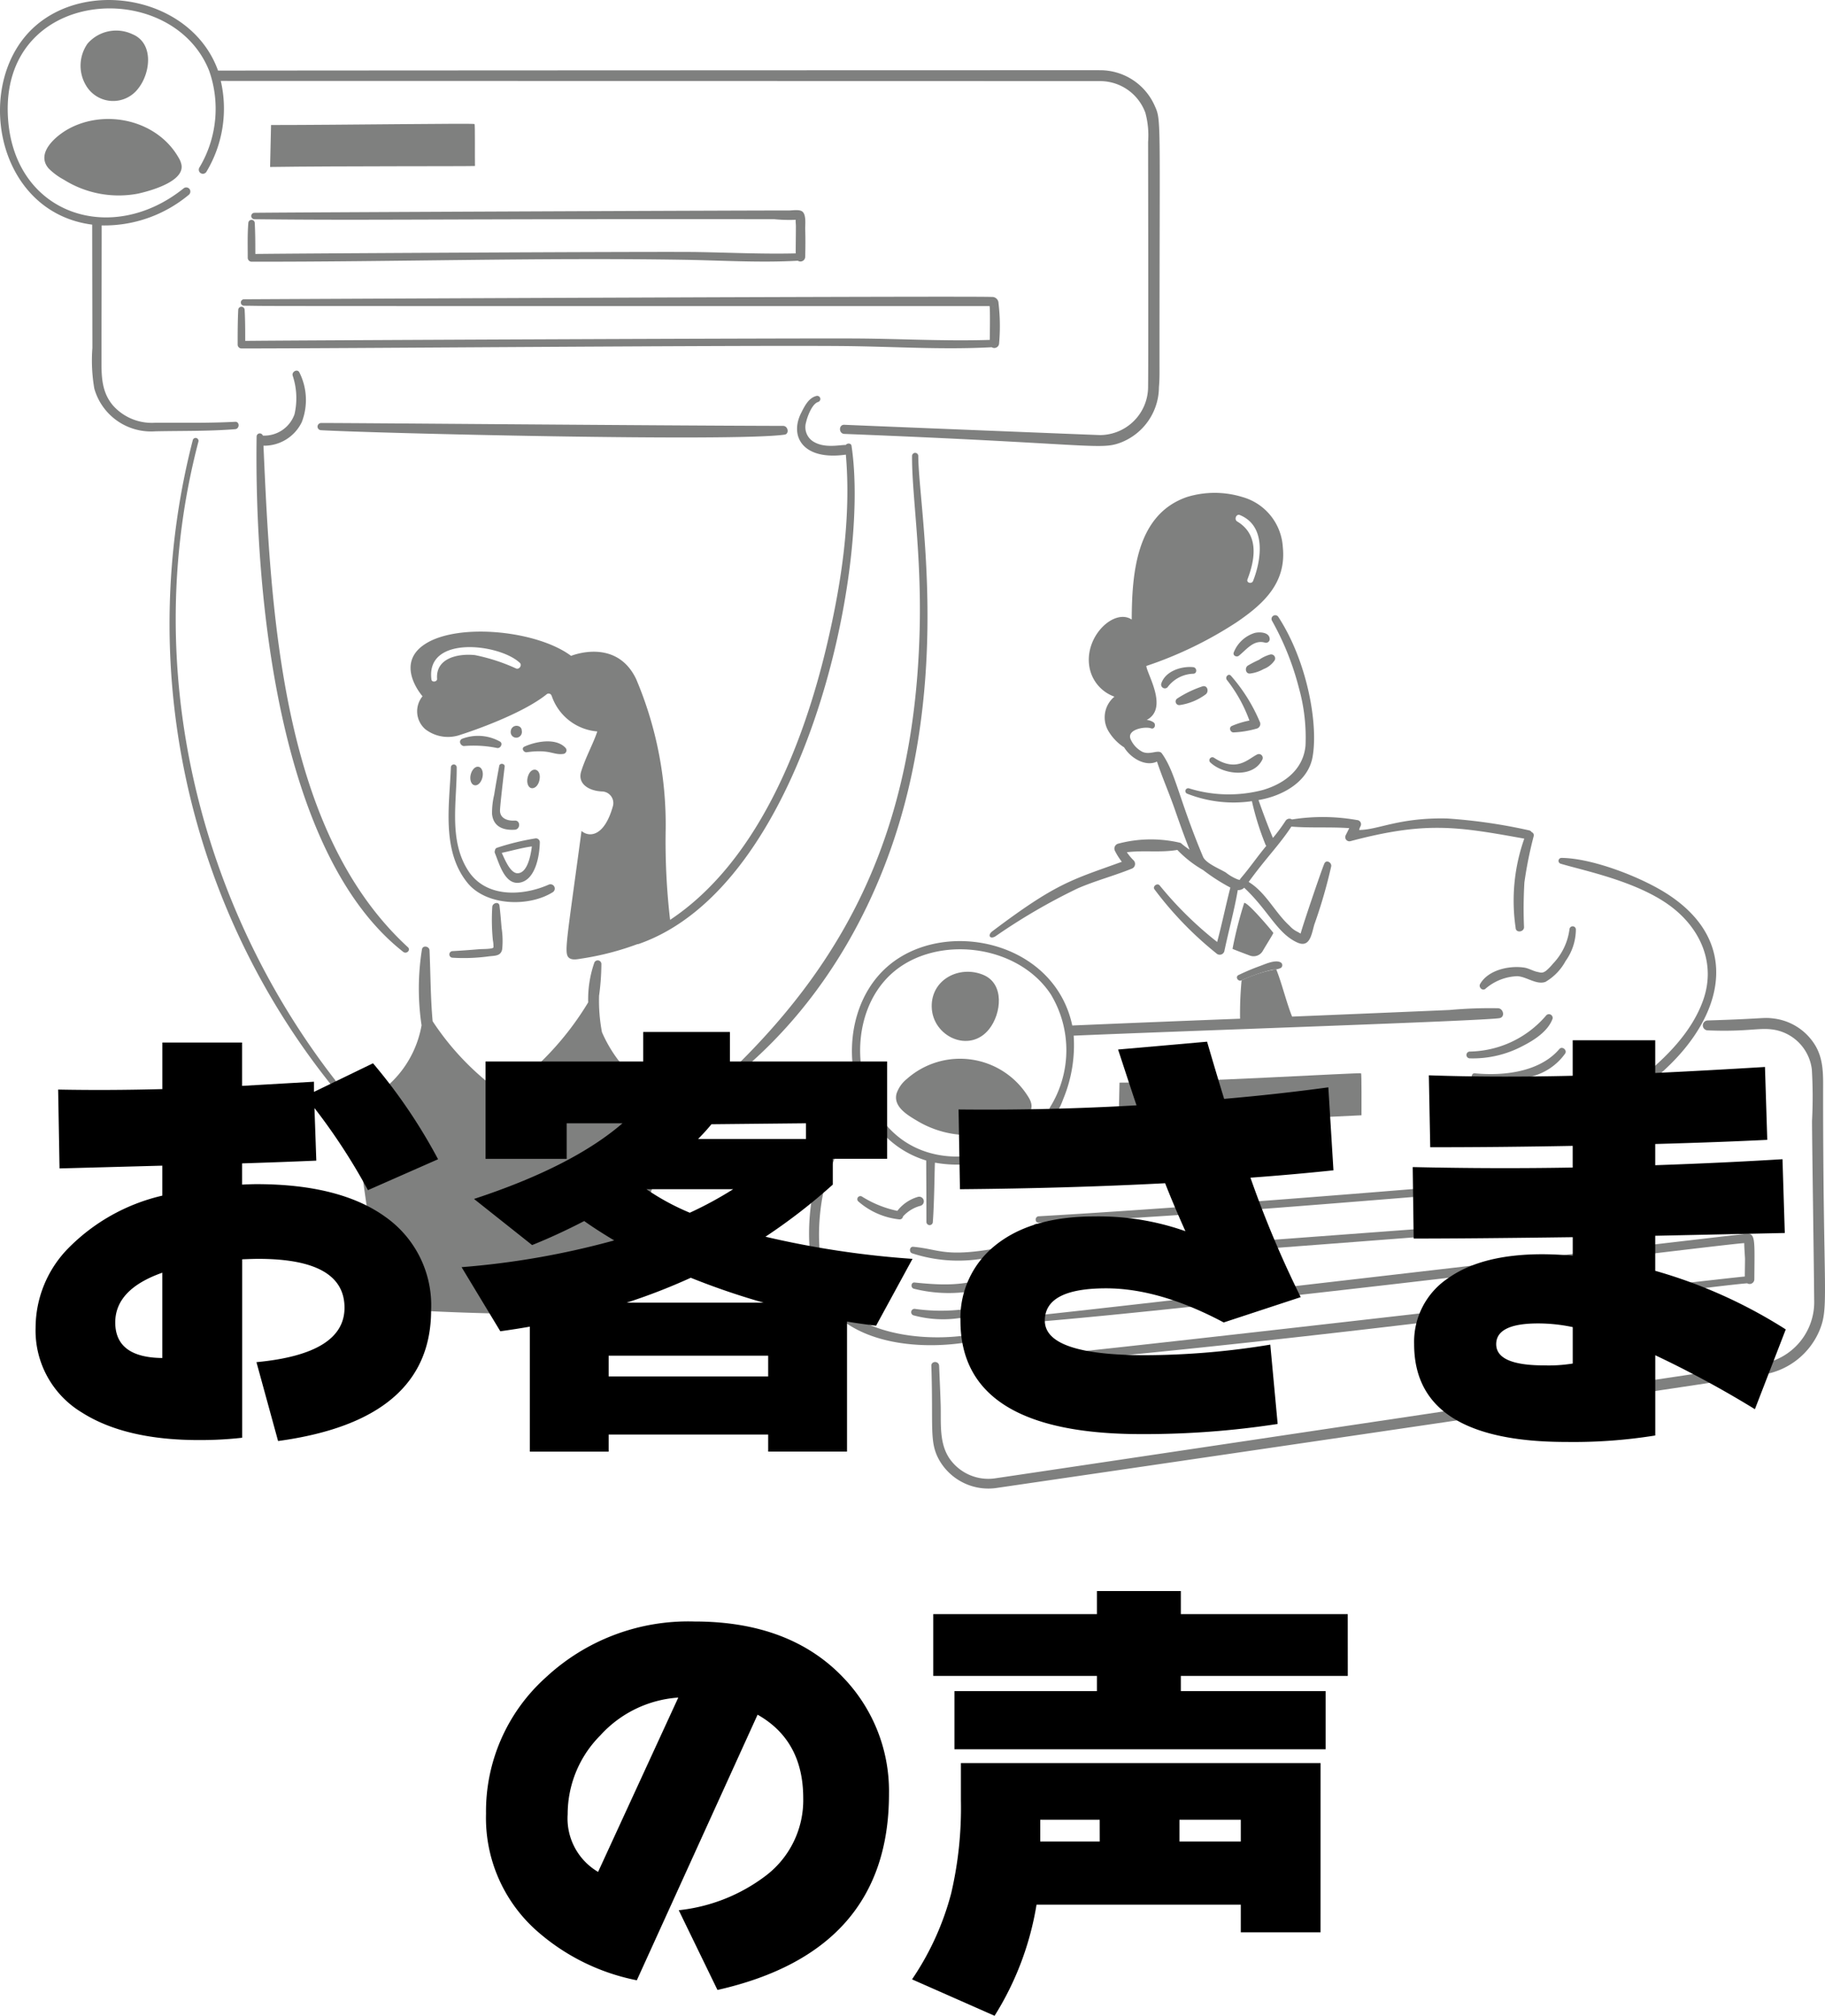 <svg xmlns="http://www.w3.org/2000/svg" width="189.996" height="209.81" viewBox="0 0 189.996 209.81">
  <g id="voice_header" transform="translate(-92.502 -10894)">
    <g id="streamlinehq-add-comment-4-social-media-30-ico_H8fPApzbnKCtiSZi" transform="translate(87.501 10871.465)">
      <path id="パス_4618" data-name="パス 4618" d="M132.73,93.308a15.134,15.134,0,0,1,2.345,4.226,8.75,8.75,0,0,0-1.84.566c-.326.155-.161.667.182.667a10.3,10.3,0,0,0,2.426-.4.5.5,0,0,0,.3-.728,17.62,17.62,0,0,0-2.993-4.771C132.9,92.578,132.5,93.009,132.73,93.308Z" fill="#7f807f"/>
      <path id="パス_4619" data-name="パス 4619" d="M130.991,101.881c1.34,1.287,4.448,1.678,5.418-.263a.4.4,0,0,0-.545-.546c-.956.478-2.134,1.883-4.489.323a.313.313,0,0,0-.384.486Z" fill="#7f807f"/>
      <path id="パス_4620" data-name="パス 4620" d="M137.7,91.266a.416.416,0,0,0-.465-.606,3.731,3.731,0,0,0-1.152.546,12.508,12.508,0,0,0-1.173.606c-.342.225-.242.868.223.829a3.827,3.827,0,0,0,1.415-.465A2.447,2.447,0,0,0,137.7,91.266Z" fill="#7f807f"/>
      <path id="パス_4621" data-name="パス 4621" d="M127.857,95.916a6,6,0,0,0,2.669-1.112c.364-.283.182-.991-.344-.829a11.348,11.348,0,0,0-2.608,1.254.376.376,0,0,0,.283.687Z" fill="#7f807f"/>
      <path id="パス_4622" data-name="パス 4622" d="M133.983,90.781c.827-.67,1.55-1.7,2.73-1.354a.387.387,0,0,0,.465-.465c-.1-.648-1.092-.666-1.557-.546a3.434,3.434,0,0,0-2.184,2.042C133.336,90.8,133.76,90.962,133.983,90.781Z" fill="#7f807f"/>
      <path id="パス_4623" data-name="パス 4623" d="M129.212,92.661c.445,0,.425-.646,0-.687-1.233-.119-2.908.419-3.316,1.718a.392.392,0,0,0,.647.385A3.464,3.464,0,0,1,129.212,92.661Z" fill="#7f807f"/>
      <path id="パス_4624" data-name="パス 4624" d="M135.136,122a1.1,1.1,0,0,0,1.314-.465c.53-.907,1.132-1.84,1.112-1.9-.02-.081-2.731-3.3-3.033-3.114a42.3,42.3,0,0,0-1.213,4.771C133.357,121.33,134.368,121.712,135.136,122Z" fill="#7f807f"/>
      <path id="パス_4625" data-name="パス 4625" d="M107.013,161.259c-4.767,1.092-12.4.443-15.2-3.72-2.029-3.01-1.772-8.45-.87-11.867a37.089,37.089,0,0,1,2.244-5.338c.16-.365-.26-.766-.566-.445-3.439,3.616-4.365,12.588-2.3,17.1,2.579,5.652,11.085,6.32,16.881,4.954C107.639,161.842,107.458,161.158,107.013,161.259Z" fill="#7f807f"/>
      <path id="パス_4626" data-name="パス 4626" d="M109.1,157.964a19.444,19.444,0,0,1-8.815.809.346.346,0,0,0-.182.667,11.69,11.69,0,0,0,4.791.283,10.1,10.1,0,0,0,4.489-1.112.358.358,0,0,0-.283-.647Z" fill="#7f807f"/>
      <path id="パス_4627" data-name="パス 4627" d="M110.45,154.709c-4.349,1.479-5.858,1.766-10.23,1.314-.384-.04-.444.544-.081.647a14.936,14.936,0,0,0,10.594-1.274C111.094,155.189,110.856,154.571,110.45,154.709Z" fill="#7f807f"/>
      <path id="パス_4628" data-name="パス 4628" d="M99.978,152.99a15.469,15.469,0,0,0,9.3.081.346.346,0,0,0-.182-.667c-5.753,1.055-6.216.16-9.017-.1C99.674,152.265,99.614,152.889,99.978,152.99Z" fill="#7f807f"/>
      <path id="パス_4629" data-name="パス 4629" d="M98.623,149.452a.344.344,0,0,0,.384-.3,3.75,3.75,0,0,1,1.82-1.112.483.483,0,0,0-.263-.93,4.164,4.164,0,0,0-2.143,1.456,11.256,11.256,0,0,1-3.7-1.5.32.32,0,0,0-.384.5A7.721,7.721,0,0,0,98.623,149.452Z" fill="#7f807f"/>
      <path id="パス_4630" data-name="パス 4630" d="M194.8,136.331c0-1.8.107-3.562-.91-5.135a5.889,5.889,0,0,0-4.205-2.649c-1.186-.147-.815.015-6.915.2a.516.516,0,0,0,0,1.031c4.424.181,5.494-.375,7.157-.021a4.776,4.776,0,0,1,3.7,4.084,48.105,48.105,0,0,1,.02,5.358c0,2.062.19,14.456.223,18.62a6.5,6.5,0,0,1-5.54,6.672c-.98.163-79.352,11.874-79.839,11.928a4.915,4.915,0,0,1-4.63-2.062c-1.126-1.642-.871-3.74-.93-5.64-.042-1.355-.105-2.689-.161-4.024-.023-.525-.826-.525-.809,0,.213,6.478-.242,7.924.829,9.826a5.891,5.891,0,0,0,6.065,2.871c1.718-.243,74.226-10.853,79.718-11.787a7.662,7.662,0,0,0,5.842-4.569C195.439,158.56,194.8,157.512,194.8,136.331Z" fill="#7f807f"/>
      <path id="パス_4631" data-name="パス 4631" d="M113.139,149.129c-.424.024-.425.683,0,.667,13.255-.488,30.9-2.031,54.082-3.9a16.877,16.877,0,0,1,2.143-.121c-.019.1,0-.609,0,3.457-1.287.063-53.7,3.969-56.063,4.165-.02-1.052,0-2.123-.061-3.174a.334.334,0,0,0-.667,0c-.1,1.191-.051,2.4-.061,3.6a.419.419,0,0,0,.4.4c17.265-1.133,55.072-4.145,56.71-4.226a.485.485,0,0,0,.748-.4c0-3.884.113-4.316-.243-4.65-.3-.284-1.01-.1-1.375-.061C166.449,145.1,133.74,147.945,113.139,149.129Z" fill="#7f807f"/>
      <path id="パス_4632" data-name="パス 4632" d="M112.674,163.685c0-1.051,0-2.122-.061-3.174a.334.334,0,0,0-.667,0c-.058,1.193-.06,2.406-.06,3.6a.385.385,0,0,0,.384.384c30.589-2.609,69.493-7.98,74.623-8.39a.493.493,0,0,0,.748-.4c.031-4.03.116-4.709-.688-4.772-.1-.008-65.986,7.71-74.441,8.552-.424.043-.425.7,0,.667,22.235-1.848,72.734-8.228,74.077-8.228,0,.5.081,1.476.081,1.637,0,.607-.02,1.214-.02,1.84C185.659,155.43,120.644,163.014,112.674,163.685Z" fill="#7f807f"/>
      <path id="パス_4633" data-name="パス 4633" d="M146.7,134.249c-.06-.1-17.892.97-25.15.97l-.1,4.367c6.793-.1,24.847-.93,25.292-.97C146.741,137.827,146.761,134.35,146.7,134.249Z" fill="#7f807f"/>
      <path id="パス_4634" data-name="パス 4634" d="M112.148,136.857a8.344,8.344,0,0,0-12.737-2.022,3.319,3.319,0,0,0-1.071,1.516c-.379,1.4,1.21,2.291,2.224,2.891a10.406,10.406,0,0,0,10.654-.06C112.534,138.391,112.581,137.629,112.148,136.857Z" fill="#7f807f"/>
      <path id="パス_4635" data-name="パス 4635" d="M107.984,129.639c1.274-1.617,1.619-4.715-.627-5.641-2.465-1.015-5.406.466-5.358,3.316C102.052,130.428,105.943,132.228,107.984,129.639Z" fill="#7f807f"/>
      <path id="パス_4636" data-name="パス 4636" d="M45.39,160.491c.312,1.438.651,2.85.95,4.266.1.485.935.384.87-.121a18.424,18.424,0,0,0-1.092-4.347.378.378,0,0,0-.728.2Z" fill="#7f807f"/>
      <path id="パス_4637" data-name="パス 4637" d="M65.668,160.976c-.165,1.132-.171,2.286-.242,3.437-.035.567.869.566.889,0,.04-1.112.121-2.224.061-3.336C66.355,160.693,65.728,160.572,65.668,160.976Z" fill="#7f807f"/>
      <path id="パス_4638" data-name="パス 4638" d="M125.714,60.232c0-26.114.208-25.109-.545-26.788a6.206,6.206,0,0,0-5.6-3.6c-.407-.008-86.055.021-91.868.04-2.7-7.521-13.274-9.6-18.964-4.69-6.6,5.7-4.34,19.414,5.863,20.722,0,2.568.02,11.12.02,12.818a17.2,17.2,0,0,0,.2,4.246,6.13,6.13,0,0,0,6.328,4.448c2.79-.06,5.561,0,8.33-.222.485-.04.485-.8,0-.769-2.772.149-5.56.091-8.33.1A5.418,5.418,0,0,1,16.8,64.781c-1.147-1.319-1.234-2.85-1.234-4.508,0-4.751.021-9.523.021-14.274a13.741,13.741,0,0,0,9.077-3.194.445.445,0,0,0,.061-.607.439.439,0,0,0-.607-.06c-7.491,6.027-17.563,2.754-18.276-7.2-.982-13.746,16.993-14.9,20.928-5.052a11.91,11.91,0,0,1-1.011,10.089.426.426,0,1,0,.728.444,12.763,12.763,0,0,0,1.5-9.461c4.852,0,91.141.016,91.484.02a5.012,5.012,0,0,1,4.772,3.3,8.965,8.965,0,0,1,.283,3.033s.04,22.745,0,25.433a5.031,5.031,0,0,1-4.974,5.075c-.3,0-25.409-1.012-26.647-1.071-.606-.03-.606.926,0,.95,25.659,1.007,26.616,1.71,28.75.91a6.221,6.221,0,0,0,4-5.783C125.735,61.971,125.714,61.1,125.714,60.232Z" fill="#7f807f"/>
      <path id="パス_4639" data-name="パス 4639" d="M86.533,66.864c-13.384-.031-45.449-.314-48.1-.3a.374.374,0,1,0,0,.748c5.457.314,42.865,1.218,48.219.465C87.2,67.733,87.059,66.865,86.533,66.864Z" fill="#7f807f"/>
      <path id="パス_4640" data-name="パス 4640" d="M77.556,48.769c-3.72-.063-41.83.142-45.974.2,0-1.071,0-2.163-.061-3.234a.334.334,0,0,0-.667,0c-.1,1.211-.061,2.426-.061,3.639a.406.406,0,0,0,.4.4c14.961.02,29.942-.437,44.9-.2,3.982.062,7.986.323,11.968.1a.5.5,0,0,0,.769-.4c.022-.971.031-1.921,0-2.892-.015-.465.141-1.556-.344-1.86-.324-.2-1.011-.079-1.355-.08-2.83-.011-50.1.182-55.658.242a.334.334,0,0,0,0,.667c12.73.142,17.853-.045,54.142,0a16.026,16.026,0,0,0,2.224.061c-.02.2.02.465.02.647,0,.95-.02,1.9-.02,2.851C84.41,48.992,80.993,48.827,77.556,48.769Zm10.675-3.4c-.02.02-.04.02-.081,0Z" fill="#7f807f"/>
      <path id="パス_4641" data-name="パス 4641" d="M54.407,35.446c-.06-.1-13.93.1-21.188.1l-.1,4.367c6.793-.1,20.885-.061,21.33-.1C54.427,39.024,54.468,35.547,54.407,35.446Z" fill="#7f807f"/>
      <path id="パス_4642" data-name="パス 4642" d="M92.74,58.554c5.155.044,10.351.4,15.506.122a.5.5,0,0,0,.769-.4,20.245,20.245,0,0,0-.061-4.185.656.656,0,0,0-.708-.647c-1.357-.12-74.877.219-77.857.243a.334.334,0,0,0,0,.667c4.343.036-9.03.041,77.635.041.073.435.02,3.2.02,3.517-4.468.142-8.956-.1-13.424-.141-5.3-.054-59.177.182-64.09.243,0-1.072,0-2.163-.06-3.235a.334.334,0,0,0-.667,0c-.06,1.213-.061,2.426-.061,3.639a.4.4,0,0,0,.384.384C39.932,58.807,81.66,58.46,92.74,58.554Zm15.668-4.164a.073.073,0,0,1-.06.02.155.155,0,0,1,.06-.02Z" fill="#7f807f"/>
      <path id="パス_4643" data-name="パス 4643" d="M23.616,38.984c-2.2-3.914-7.551-5.153-11.443-3.053-1.338.722-3.5,2.548-2.1,4.145a6.732,6.732,0,0,0,1.557,1.152,10.759,10.759,0,0,0,7.764,1.456c1.8-.407,5.04-1.454,4.447-3.195a2.084,2.084,0,0,0-.225-.505Z" fill="#7f807f"/>
      <path id="パス_4644" data-name="パス 4644" d="M19.391,31.746c1.3-1.634,1.636-4.748-.627-5.661a3.949,3.949,0,0,0-4.65.991,4,4,0,0,0-.162,4.347,3.274,3.274,0,0,0,5.439.323Z" fill="#7f807f"/>
      <path id="パス_4645" data-name="パス 4645" d="M69.368,132.874a14.08,14.08,0,0,1-1.7-2.911,17.7,17.7,0,0,1-.3-3.781,25.32,25.32,0,0,0,.242-3.316.382.382,0,0,0-.748-.1,11.655,11.655,0,0,0-.627,4.1,30.93,30.93,0,0,1-8.915,9.482,27.991,27.991,0,0,1-7.279-7.521c-.222-2.446-.213-4.893-.323-7.379-.019-.425-.7-.565-.789-.1a25.859,25.859,0,0,0-.04,7.905,10.878,10.878,0,0,1-7.2,8.411c.1.323,2.836,20.636,3.175,20.965s23.725,1.333,23.856,0,7.68-22.136,7.68-22.136A10.139,10.139,0,0,1,69.368,132.874Zm-7.116,16.861a12.318,12.318,0,0,1-4.408-2.567c-.281-.245.1-.75.4-.526a23.9,23.9,0,0,0,4.265,2.467c.345.16.1.734-.262.626Z" fill="#7f807f"/>
      <path id="パス_4646" data-name="パス 4646" d="M56.53,111.059a.34.34,0,0,0,0,.283c.45,1.078,1.052,3.46,2.709,3.033,1.558-.4,1.941-2.87,1.961-4.185a.407.407,0,0,0-.505-.384,25.927,25.927,0,0,0-3.963.97.312.312,0,0,0-.2.283Zm3.841-.424c-.121,1.011-.485,2.766-1.475,2.79-.749.017-1.315-1.375-1.658-2.123,1.051-.222,2.082-.526,3.133-.667Z" fill="#7f807f"/>
      <path id="パス_4647" data-name="パス 4647" d="M57.541,102.325c.041-.323-.507-.4-.566-.081-.186,1.011-.366,2-.526,3.013a8.023,8.023,0,0,0-.222,2c.13,1.316,1.152,1.719,2.365,1.638.607-.04.607-.988,0-.95-.687.043-1.482-.183-1.536-.971C57.028,106.573,57.528,102.426,57.541,102.325Z" fill="#7f807f"/>
      <path id="パス_4648" data-name="パス 4648" d="M59.6,100.243c-.362.165-.08.631.243.586,2.416-.334,2.721.3,3.76.182a.38.38,0,0,0,.263-.647C62.869,99.3,60.78,99.707,59.6,100.243Z" fill="#7f807f"/>
      <path id="パス_4649" data-name="パス 4649" d="M57.015,99.7a4.668,4.668,0,0,0-3.922-.263c-.382.206-.162.715.2.748a12.194,12.194,0,0,1,3.437.2C57.117,100.482,57.419,99.88,57.015,99.7Z" fill="#7f807f"/>
      <path id="パス_4650" data-name="パス 4650" d="M59.32,98.585h0C59.34,98.626,59.34,98.646,59.32,98.585Z" fill="#7f807f"/>
      <path id="パス_4651" data-name="パス 4651" d="M59.32,98.585c0-.679-1.152-.721-1.152.162a.58.58,0,0,0,.647.566.6.6,0,0,0,.505-.728Z" fill="#7f807f"/>
      <path id="パス_4652" data-name="パス 4652" d="M32.431,68.926a4.351,4.351,0,0,0,3.983-2.446,6.374,6.374,0,0,0-.243-5.176c-.2-.407-.791-.1-.708.3a7.466,7.466,0,0,1,.2,4.044,3.334,3.334,0,0,1-3.3,2.224.332.332,0,0,0-.647.1c-.24,16.489,2.253,43.435,15.264,53.637.341.267.812-.185.486-.485C34.372,109.091,33.209,86.75,32.431,68.926Z" fill="#7f807f"/>
      <path id="パス_4653" data-name="パス 4653" d="M25.658,68.5a.3.3,0,1,0-.586-.161A76.826,76.826,0,0,0,39.406,135.36c.225.281.726-.1.505-.384C25.826,116.885,19.478,92.067,25.658,68.5Z" fill="#7f807f"/>
      <path id="パス_4654" data-name="パス 4654" d="M93.649,68.926c-.042-.283-.465-.283-.586-.081-.722,0-2.329.395-3.5-.424a1.771,1.771,0,0,1-.647-1.921c.119-.546.605-1.924,1.253-2.123a.326.326,0,0,0-.182-.627c-.81.2-1.23,1.074-1.577,1.759-1.255,2.481.22,4.98,4.65,4.347.566,6.55-.448,13.3-1.941,19.672-2.464,10.515-7.28,22.724-16.356,28.749A70.659,70.659,0,0,1,74.3,109a38.755,38.755,0,0,0-3.073-15.79c-2.081-4.35-6.772-2.41-6.772-2.41-3.457-2.588-11.443-3.437-15-1.354s-.465,5.56-.465,5.56a2.464,2.464,0,0,0,.3,3.437,3.868,3.868,0,0,0,3.66.566c1.233-.384,6.449-2.184,8.956-4.206a.316.316,0,0,1,.323-.06c.142.04.2.2.243.323a5.485,5.485,0,0,0,4.711,3.6c-.384,1.193-1.235,2.729-1.678,4.165-.406,1.313.849,2.04,2.2,2.082a1.208,1.208,0,0,1,1.112,1.5c-.906,3.282-2.527,3.275-3.275,2.608C64.065,120,63.731,121.6,64.152,122.138c.317.41,1.031.218,1.436.162a29.185,29.185,0,0,0,5.782-1.5.345.345,0,0,0,.141-.02C88.664,114.774,95.642,82.047,93.649,68.926ZM58.734,92.115a19.466,19.466,0,0,0-4.286-1.395c-1.679-.177-4.1.262-3.943,2.467.024.323-.543.4-.586.081-.625-4.656,7.056-3.74,9.179-1.759C59.381,91.731,59.1,92.239,58.734,92.115Z" fill="#7f807f"/>
      <path id="パス_4655" data-name="パス 4655" d="M100.6,69.977a.324.324,0,0,0-.647,0c-.034,4.033,1,10.1.789,18.176-.528,20.539-7.463,33.872-19.025,45.267-.346.341.164.832.526.525,8.857-7.493,14.657-18.054,17.33-29.295C103.324,88.858,100.621,74.768,100.6,69.977Z" fill="#7f807f"/>
      <path id="パス_4656" data-name="パス 4656" d="M57,116.8c-.062-.465-.7-.283-.748.1a21.436,21.436,0,0,0,.061,3.5,3.179,3.179,0,0,1,.06.748c-.081.182-1.172.16-1.435.182-.951.077-1.88.15-2.831.2a.344.344,0,0,0,0,.687,19.224,19.224,0,0,0,3.781-.141c.648-.077,1.262-.019,1.395-.748a8.752,8.752,0,0,0-.061-2.2C57.154,118.336,57.094,117.549,57,116.8Z" fill="#7f807f"/>
      <path id="パス_4657" data-name="パス 4657" d="M62.11,114.618c-2.766,1.215-6.53,1.354-8.35-1.436-2.082-3.194-1.182-7.217-1.213-10.776a.3.3,0,1,0-.606,0c-.155,3.961-.986,8.69,1.738,12.03,1.945,2.383,6.358,2.53,8.856.97a.448.448,0,0,0-.425-.788Z" fill="#7f807f"/>
      <path id="パス_4658" data-name="パス 4658" d="M61.16,103.741c.271-1.282-.939-1.538-1.233-.263-.122.525.06,1.032.4,1.091C60.7,104.632,61.049,104.264,61.16,103.741Z" fill="#7f807f"/>
      <path id="パス_4659" data-name="パス 4659" d="M54,103.174c-.121.526.061,1.032.4,1.092.344.081.708-.3.829-.829s-.06-1.031-.4-1.091C54.488,102.265,54.124,102.649,54,103.174Z" fill="#7f807f"/>
      <path id="パス_4660" data-name="パス 4660" d="M178.684,115.649c-2.686-1.765-7.834-3.788-11.119-3.821a.308.308,0,0,0-.081.606c2.354.71,7.778,1.781,11.281,4.306,3.209,2.314,4.914,6,3.558,9.867-1.192,3.4-4,6.152-6.772,8.329-3.551,2.787-7.9,3.288-8.148,3.538a27.662,27.662,0,0,1-7,.243c-.425-.019-.425.628,0,.667,2.688.249,5.58.526,8.208-.344a20.089,20.089,0,0,0,6.247-2.486C183.577,130.838,187.534,121.46,178.684,115.649Z" fill="#7f807f"/>
      <path id="パス_4661" data-name="パス 4661" d="M169.263,135.4c.343-.3-.1-.8-.465-.606-3.473,1.873-5.776,1.972-9.341,1.759a.329.329,0,0,0-.08.647C162.325,137.934,167.124,137.3,169.263,135.4Z" fill="#7f807f"/>
      <path id="パス_4662" data-name="パス 4662" d="M164.107,134.653a6.124,6.124,0,0,0,3.842-2.466c.222-.365-.318-.8-.607-.465-2.043,2.4-5.823,2.817-8.794,2.527-.4-.04-.444.562-.081.667A10.507,10.507,0,0,0,164.107,134.653Z" fill="#7f807f"/>
      <path id="パス_4663" data-name="パス 4663" d="M166.635,128.568a.387.387,0,0,0-.647-.364,10.688,10.688,0,0,1-7.966,3.78.354.354,0,1,0,0,.708,11.064,11.064,0,0,0,5.438-1.253C164.671,130.826,166.144,129.908,166.635,128.568Z" fill="#7f807f"/>
      <path id="パス_4664" data-name="パス 4664" d="M159.094,124.949c-.185.322.2.742.525.525a5.331,5.331,0,0,1,3.336-1.334c.951.034,2.02.946,2.952.586a5.593,5.593,0,0,0,2.082-2.163,5.681,5.681,0,0,0,1.072-3.3.334.334,0,0,0-.667,0,6.333,6.333,0,0,1-1.719,3.578,5.475,5.475,0,0,1-.708.728c-.4.29-.546.2-.93.121-.465-.1-.868-.369-1.354-.445C162.129,123.01,159.931,123.486,159.094,124.949Z" fill="#7f807f"/>
      <path id="パス_4665" data-name="パス 4665" d="M162.793,119.167c.086.5.87.363.87-.122a46.1,46.1,0,0,1,.04-4.67,42.56,42.56,0,0,1,.971-4.832.346.346,0,0,0-.223-.4.376.376,0,0,0-.263-.182,55.964,55.964,0,0,0-8.511-1.234c-5.034-.119-7.192,1.193-9.179,1.193a1.472,1.472,0,0,1,.142-.384.437.437,0,0,0-.364-.647,20.446,20.446,0,0,0-6.773-.061.477.477,0,0,0-.667.142,17.649,17.649,0,0,1-1.315,1.779c-.545-1.294-1.031-2.608-1.5-3.942,2.517-.42,5.146-1.895,5.621-4.448.618-3.328-.493-9.9-3.558-14.617a.386.386,0,0,0-.668.384,28.929,28.929,0,0,1,2.811,7.015,19.1,19.1,0,0,1,.687,6c-.224,2.466-2.163,3.943-4.407,4.609a13.968,13.968,0,0,1-7.724-.161.294.294,0,1,0-.161.566,13.172,13.172,0,0,0,6.712.768,28.872,28.872,0,0,0,1.4,4.488.438.438,0,0,0,.1.162c-.91,1.092-1.713,2.269-2.628,3.336-.261.305-.021.224-.344.162a4.987,4.987,0,0,1-1.253-.728c-.631-.379-2.079-.952-2.366-1.638-2.541-6.069-2.845-8.739-4.286-10.755-.329-.461-1.216.205-2.022-.162a2.689,2.689,0,0,1-1.253-1.375c-.329-.969,1.536-1.294,2.143-1.072.384.142.564-.421.263-.626a1.442,1.442,0,0,0-.708-.243c2.285-1.213.061-4.711-.04-5.62a40.709,40.709,0,0,0,9.4-4.549c2.852-1.939,5.192-4.124,4.812-7.824a5.778,5.778,0,0,0-4.226-5.217,9.837,9.837,0,0,0-5.742,0c-5.293,1.812-5.741,7.966-5.762,12.758-1.8-1.186-4.862,1.665-4.427,4.791a4,4,0,0,0,2.628,3.235,2.8,2.8,0,0,0-.566,3.68,5.135,5.135,0,0,0,1.577,1.6c.687,1.132,2.244,2.042,3.417,1.476.545,1.637,1.252,3.255,1.819,4.872.5,1.436,1.011,2.891,1.577,4.306-.283-.2-.566-.4-.829-.626a.02.02,0,0,1-.02-.021.324.324,0,0,0-.142-.08,13.309,13.309,0,0,0-6.469.1.53.53,0,0,0-.3.768,6.934,6.934,0,0,0,.707,1.112c-5.3,1.916-6.789,2.193-13.465,7.218-.566.426-.261.9.324.525A62.339,62.339,0,0,1,117.2,115c1.818-.791,3.765-1.3,5.6-2.042a.527.527,0,0,0,.222-.87,5.589,5.589,0,0,1-.707-.849c1.739-.222,3.538.061,5.256-.242a11.848,11.848,0,0,0,2.689,2.1,19.968,19.968,0,0,0,2.831,1.82c-.485,1.88-.87,3.781-1.375,5.661a37.97,37.97,0,0,1-5.984-5.884c-.247-.3-.768.1-.546.4a36.817,36.817,0,0,0,6.449,6.672.5.5,0,0,0,.829-.223c.446-2.127,1.031-4.225,1.4-6.368a.855.855,0,0,0,.667-.243c2.534,2.379,3.428,4.747,5.52,5.7,1.333.609,1.494-.89,1.779-1.86a52.307,52.307,0,0,0,1.759-6.065c.066-.4-.51-.73-.708-.3-.289.624-2.527,7.258-2.466,7.3-.122-.06-.243-.141-.364-.2a2.573,2.573,0,0,1-.789-.606c-1.519-1.372-2.466-3.478-4.266-4.569,1.812-2.5,3.18-3.832,4.448-5.762,2,.161,4.023.02,6.025.161l-.364.728a.432.432,0,0,0,.485.627c7.848-2.081,11.113-1.523,18.1-.263a19.371,19.371,0,0,0-.892,9.339ZM134.084,76.144c2.761,1.135,2.239,4.648,1.375,6.853-.142.364-.726.2-.586-.161.819-2.139,1.2-4.666-1.072-6.025C133.459,76.606,133.7,75.985,134.084,76.144Z" fill="#7f807f"/>
      <path id="パス_4666" data-name="パス 4666" d="M134.266,124.565a16.922,16.922,0,0,1,3.255-1.112,1.868,1.868,0,0,0,.809-.162.341.341,0,0,0,0-.586c-.551-.314-1.593.171-2.123.363a23.963,23.963,0,0,0-2.264.951C133.561,124.205,133.882,124.746,134.266,124.565Z" fill="#7f807f"/>
      <path id="パス_4667" data-name="パス 4667" d="M160.974,127.476a46.11,46.11,0,0,0-5.055.182c-2,.089-12.919.546-16.4.687-.566-1.375-1.092-3.558-1.658-4.933a14.5,14.5,0,0,0-3.6,1.153,37.056,37.056,0,0,0-.161,4q-8.734.333-17.468.707c-1.876-8.842-13.374-11.235-19.227-6.146-6.13,5.33-4.582,17.578,4.023,20.2,0,2.273.02,2.194.02,6.389a.334.334,0,0,0,.668,0c.162-2.074.185-5.945.222-6.166A13.274,13.274,0,0,0,113.26,140.6a.442.442,0,0,0,.061-.606.437.437,0,0,0-.606-.061c-4.081,3.287-9.548,3.971-13.425,1.476-5.673-3.652-6.428-13.237-1.334-17.65,4.534-3.929,12.961-3,16.437,2.264a11.237,11.237,0,0,1-.081,11.767.416.416,0,0,0,.323.627c.546.038.932-1.193,1.092-1.577a14.61,14.61,0,0,0,1.051-6.51c10.98-.478,42.446-1.528,44.317-1.82C161.722,128.409,161.52,127.513,160.974,127.476Z" fill="#7f807f"/>
    </g>
    <path id="パス_5027" data-name="パス 5027" d="M-49.392-26.688l-7.3,3.216a62.84,62.84,0,0,0-5.568-8.544l.192,5.472q-3.264.144-7.728.288v2.208q1.008-.048,1.488-.048,8.736,0,13.464,3.432a11.254,11.254,0,0,1,4.728,9.672Q-50.112.48-66.048,2.64L-68.3-5.568q9.168-.864,9.168-5.664,0-5.088-8.976-5.088-.528,0-1.68.048V2.3a39.219,39.219,0,0,1-4.512.24q-7.68,0-12.192-2.88a9.943,9.943,0,0,1-4.8-8.832,11.843,11.843,0,0,1,3.312-8.16A20.118,20.118,0,0,1-78.1-22.9v-3.12l-10.7.288-.144-8.208q5.136.1,10.848-.048v-4.848h8.3v4.512l7.488-.432V-33.7l6.144-2.976A56.512,56.512,0,0,1-49.392-26.688ZM-78.1-6v-8.88q-4.9,1.728-4.9,5.184Q-82.992-6.048-78.1-6ZM-22.32-28.8h11.232v-1.632l-9.84.1Q-21.6-29.52-22.32-28.8Zm-.864,7.68a38.666,38.666,0,0,0,4.512-2.448H-27.7A24.806,24.806,0,0,0-23.184-21.12Zm-6.576,9.36H-15.5a75.935,75.935,0,0,1-7.584-2.592A62.519,62.519,0,0,1-29.76-11.76Zm22.944,15.5h-8.208V1.968H-31.632V3.744H-39.84V-9.264q-1.344.24-3.072.48l-4.032-6.672A84.706,84.706,0,0,0-31.056-18.24q-1.92-1.152-3.12-2.016-2.784,1.44-5.424,2.5l-6.048-4.8q10.224-3.36,15.456-7.872H-36v3.7h-8.448V-36.864h16.416v-3.072h9.024v3.072H-2.64v10.128H-8.3v2.688a60.252,60.252,0,0,1-7.008,5.424A95.81,95.81,0,0,0,0-16.32L-3.792-9.36q-1.92-.24-3.024-.432ZM-15.024-4.08V-6.24H-31.632v2.16ZM43.824-25.536q-4.08.432-8.64.768a108.681,108.681,0,0,0,5.232,12.432L32.4-9.7q-6.672-3.552-12.24-3.552-6.384,0-6.384,3.36,0,3.6,10.464,3.6a81.437,81.437,0,0,0,13.008-1.1L38.016.864A91.518,91.518,0,0,1,23.808,1.92Q4.992,1.92,4.992-9.888a9.659,9.659,0,0,1,3.552-7.776q3.744-3.072,10.368-3.072a27.16,27.16,0,0,1,9.5,1.536q-1.248-2.784-2.112-4.992-10.08.528-21.36.624l-.144-8.3q9.264.1,18.528-.432-.192-.528-1.92-5.808l9.264-.816q.864,2.976,1.776,5.952,5.568-.48,10.848-1.2ZM90.912-8.976,87.7-.672A108.154,108.154,0,0,0,77.328-6.288V2.064a53.644,53.644,0,0,1-9.264.672q-15.84,0-15.84-10.176A7.956,7.956,0,0,1,55.752-14.3q3.528-2.5,9.816-2.5,1.3,0,3.168.144v-1.92q-10.752.144-16.56.144l-.1-7.44q8.544.192,16.656.048V-28.08q-7.584.144-14.832.144l-.144-7.488q6.816.24,14.976.048v-3.7h8.592v3.408q5.088-.24,11.424-.624l.24,7.584q-4.752.24-11.664.432v2.208q7.008-.24,13.248-.624l.24,7.68-13.488.288v3.648A51.377,51.377,0,0,1,90.912-8.976ZM68.736-5.424V-9.216a17.44,17.44,0,0,0-3.6-.384q-4.368,0-4.368,2.16,0,2.208,4.992,2.208A15.69,15.69,0,0,0,68.736-5.424Zm-71.184,44.8q0,16.368-17.856,20.4l-4.032-8.3a18.145,18.145,0,0,0,9.072-3.6,9.868,9.868,0,0,0,3.888-8.064q0-6-4.752-8.688L-28.7,58.768a22.211,22.211,0,0,1-10.512-5.232A15.687,15.687,0,0,1-44.4,41.44a18.722,18.722,0,0,1,6.216-14.184A21.751,21.751,0,0,1-22.7,21.424q9.984,0,15.552,5.9A17.045,17.045,0,0,1-2.448,39.376ZM-24.384,29.344A12.042,12.042,0,0,0-32.5,33.28,11.612,11.612,0,0,0-35.9,41.488a6.446,6.446,0,0,0,3.168,6Zm69.7-2.256H27.936v1.584H43.008V34.72H4.368V28.672H19.2V27.088H2.16V20.656H19.2v-2.4h8.736v2.4H45.312ZM19.488,42.064H13.3V44.32h6.192ZM34.176,44.32V42.064H27.792V44.32Zm8.3,9.456h-8.3V50.9H12.912A31.13,31.13,0,0,1,8.544,62.464L-.048,58.672A29.02,29.02,0,0,0,4.032,49.7,39.134,39.134,0,0,0,5.04,40.048V36.16H42.48Z" transform="translate(187.5 11041.346)"/>
  </g>
</svg>
